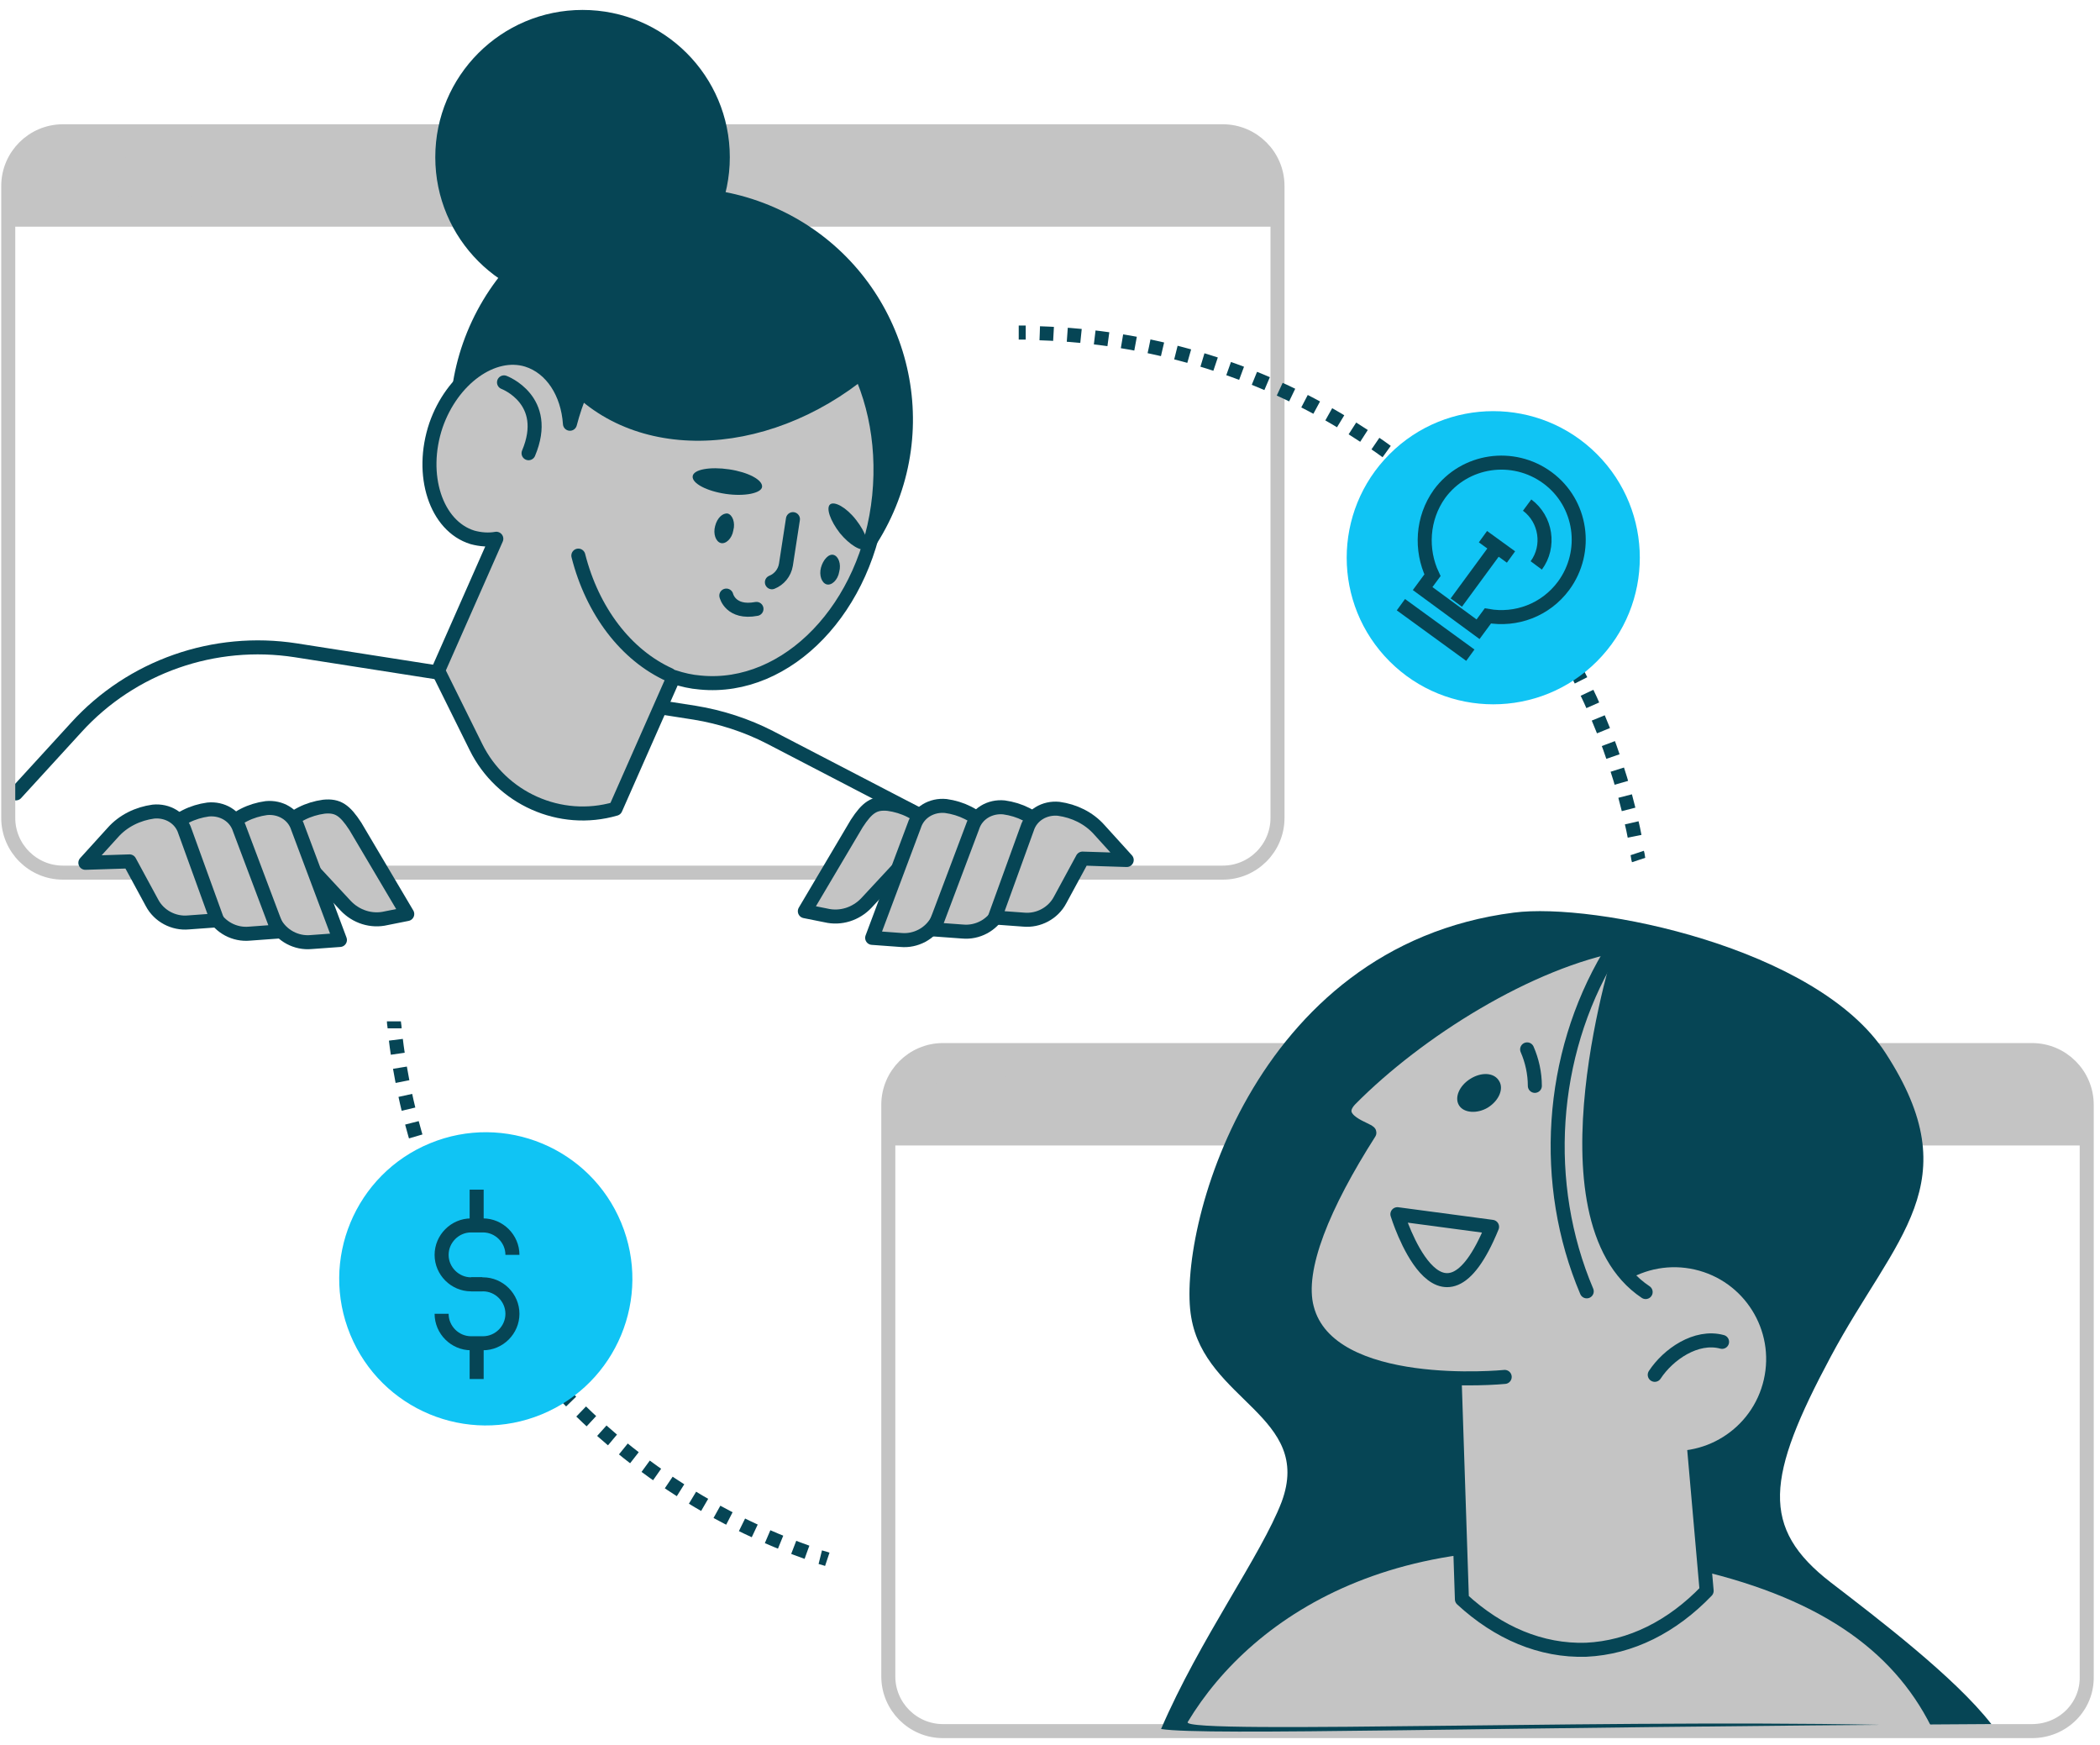 <svg width="189" height="157" viewBox="0 0 189 157" fill="none" xmlns="http://www.w3.org/2000/svg">
<g clip-path="url(#clip0_519_8440)">
<path d="M182.882 155.771H84.869C82.156 155.771 79.947 153.562 79.947 150.848V99.412C79.947 96.698 82.156 94.489 84.869 94.489H182.882C185.596 94.489 187.805 96.698 187.805 99.412V150.848C187.868 153.562 185.659 155.771 182.882 155.771Z" stroke="#C4C4C4" stroke-width="1.262" stroke-miterlimit="10" stroke-linecap="round" stroke-linejoin="round"/>
<path d="M1.435 71.391L6.862 65.458C11.848 59.967 19.295 57.38 26.616 58.516L62.527 64.133C64.862 64.511 67.197 65.269 69.28 66.341L88.719 76.439" stroke="#064555" stroke-width="1.262" stroke-miterlimit="10" stroke-linecap="round" stroke-linejoin="round"/>
<path d="M182.882 94.489H84.869C82.156 94.489 79.947 96.698 79.947 99.412V103.072H187.805V99.412C187.868 96.698 185.659 94.489 182.882 94.489Z" fill="#C4C4C4"/>
<path d="M104.497 155.582C108.536 156.213 133.718 155.393 179.222 155.14C175.94 150.912 168.871 145.547 164.769 142.392C158.395 137.469 158.963 132.925 164.769 122.07C170.575 111.214 177.328 106.481 169.692 94.742C163.57 85.275 143.5 81.173 136.242 82.12C112.575 85.149 105.886 111.025 107.211 118.535C108.473 126.046 118.192 127.434 115.352 135.134C113.522 139.93 107.968 147.504 104.497 155.582Z" fill="#064555"/>
<path d="M173.794 155.33C170.323 148.451 163.633 143.591 151.579 141.003C126.839 135.639 112.702 145.295 106.896 154.951C106.075 156.15 149.433 154.509 173.794 155.33Z" fill="#C4C4C4"/>
<path d="M87.457 98.717C87.457 99.727 86.636 100.547 85.627 100.547C84.617 100.547 83.796 99.727 83.796 98.717C83.796 97.707 84.617 96.887 85.627 96.887C86.636 96.887 87.457 97.644 87.457 98.717Z" fill="#C4C4C4"/>
<path d="M92.569 98.718C92.569 99.728 91.748 100.548 90.739 100.548C89.729 100.548 88.908 99.728 88.908 98.718C88.908 97.708 89.729 96.887 90.739 96.887C91.748 96.824 92.569 97.645 92.569 98.718Z" fill="#C4C4C4"/>
<path d="M97.618 98.717C97.618 99.727 96.798 100.547 95.788 100.547C94.778 100.547 93.958 99.727 93.958 98.717C93.958 97.707 94.778 96.887 95.788 96.887C96.798 96.887 97.618 97.644 97.618 98.717Z" fill="#C4C4C4"/>
<path d="M110.052 78.522H5.664C2.951 78.522 0.742 76.313 0.742 73.6V16.736C0.742 14.022 2.951 11.813 5.664 11.813H110.052C112.766 11.813 114.975 14.022 114.975 16.736V73.6C114.975 76.313 112.766 78.522 110.052 78.522Z" stroke="#C4C4C4" stroke-width="1.262" stroke-miterlimit="10" stroke-linecap="round" stroke-linejoin="round"/>
<path d="M110.052 11.813H5.664C2.951 11.813 0.742 14.022 0.742 16.736V20.396H114.975V16.736C114.975 14.022 112.766 11.813 110.052 11.813Z" fill="#C4C4C4"/>
<path d="M8.251 15.978C8.251 16.988 7.43 17.808 6.421 17.808C5.411 17.808 4.59 16.988 4.59 15.978C4.59 14.968 5.411 14.148 6.421 14.148C7.43 14.148 8.251 14.968 8.251 15.978Z" fill="#C4C4C4"/>
<path d="M13.301 15.978C13.301 16.988 12.48 17.808 11.47 17.808C10.461 17.808 9.64 16.988 9.64 15.978C9.64 14.968 10.461 14.148 11.47 14.148C12.48 14.148 13.301 14.968 13.301 15.978Z" fill="#C4C4C4"/>
<path d="M18.413 15.978C18.413 16.988 17.592 17.808 16.582 17.808C15.572 17.808 14.752 16.988 14.752 15.978C14.752 14.968 15.572 14.148 16.582 14.148C17.592 14.148 18.413 14.968 18.413 15.978Z" fill="#C4C4C4"/>
<path d="M82.093 76.818L86.069 76.944L83.607 74.231C82.661 73.158 81.335 72.526 79.947 72.337C78.685 72.211 78.053 72.653 77.107 74.104L72.436 81.993L74.33 82.372C75.655 82.688 77.044 82.246 77.99 81.236L82.093 76.818Z" fill="#C4C4C4" stroke="#064555" stroke-width="1.262" stroke-miterlimit="10" stroke-linecap="round" stroke-linejoin="round"/>
<path d="M87.267 77.008L91.243 77.134L88.782 74.42C87.835 73.347 86.51 72.716 85.121 72.527C83.859 72.401 82.66 73.095 82.281 74.294L78.495 84.392L81.082 84.582C82.408 84.708 83.733 84.013 84.364 82.814L87.267 77.008Z" fill="#C4C4C4" stroke="#064555" stroke-width="1.262" stroke-miterlimit="10" stroke-linecap="round" stroke-linejoin="round"/>
<path d="M92.506 77.133L96.482 77.26L94.02 74.546C93.074 73.473 91.748 72.842 90.36 72.652C89.097 72.526 87.898 73.22 87.52 74.419L84.049 83.634L86.636 83.823C87.962 83.95 89.287 83.255 89.918 82.056L92.506 77.133Z" fill="#C4C4C4" stroke="#064555" stroke-width="1.262" stroke-miterlimit="10" stroke-linecap="round" stroke-linejoin="round"/>
<path d="M97.428 77.26L101.404 77.386L98.943 74.672C97.996 73.6 96.671 72.969 95.282 72.779C94.02 72.653 92.821 73.347 92.442 74.546L89.539 82.561L92.127 82.751C93.452 82.877 94.777 82.183 95.409 80.984L97.428 77.26Z" fill="#C4C4C4" stroke="#064555" stroke-width="1.262" stroke-miterlimit="10" stroke-linecap="round" stroke-linejoin="round"/>
<path d="M26.996 77.07L23.02 77.197L25.481 74.483C26.428 73.41 27.753 72.779 29.142 72.589C30.404 72.463 31.035 72.905 31.982 74.356L36.652 82.246L34.759 82.624C33.433 82.94 32.045 82.498 31.098 81.488L26.996 77.07Z" fill="#C4C4C4" stroke="#064555" stroke-width="1.262" stroke-miterlimit="10" stroke-linecap="round" stroke-linejoin="round"/>
<path d="M21.821 77.197L17.845 77.323L20.306 74.609C21.253 73.536 22.578 72.905 23.967 72.716C25.229 72.59 26.428 73.284 26.807 74.483L30.593 84.581L28.006 84.77C26.68 84.897 25.355 84.202 24.724 83.003L21.821 77.197Z" fill="#C4C4C4" stroke="#064555" stroke-width="1.262" stroke-miterlimit="10" stroke-linecap="round" stroke-linejoin="round"/>
<path d="M16.582 77.323L12.606 77.45L15.068 74.736C16.014 73.663 17.34 73.032 18.728 72.843C19.99 72.716 21.189 73.411 21.568 74.61L25.039 83.824L22.452 84.013C21.126 84.14 19.801 83.445 19.17 82.246L16.582 77.323Z" fill="#C4C4C4" stroke="#064555" stroke-width="1.262" stroke-miterlimit="10" stroke-linecap="round" stroke-linejoin="round"/>
<path d="M11.659 77.512L7.683 77.638L10.145 74.925C11.091 73.852 12.416 73.221 13.805 73.031C15.067 72.905 16.266 73.599 16.645 74.798L19.548 82.814L16.961 83.003C15.635 83.129 14.31 82.435 13.679 81.236L11.659 77.512Z" fill="#C4C4C4" stroke="#064555" stroke-width="1.262" stroke-miterlimit="10" stroke-linecap="round" stroke-linejoin="round"/>
<path d="M80.186 46.591C85.075 36.179 80.597 23.775 70.185 18.887C59.773 13.998 47.369 18.476 42.481 28.888C37.592 39.3 42.07 51.703 52.482 56.592C62.894 61.481 75.297 57.003 80.186 46.591Z" fill="#064555"/>
<path d="M63.034 61.418C62.213 61.355 61.393 61.166 60.636 60.913L55.397 72.778C50.411 74.23 45.11 71.832 42.838 67.225L39.43 60.345L44.668 48.48C43.974 48.607 43.217 48.544 42.522 48.354C39.241 47.344 37.726 42.737 39.241 38.256C40.692 34.091 44.353 31.44 47.445 32.387C49.654 33.081 51.106 35.353 51.295 38.13C53.441 29.925 59.878 24.245 66.757 24.939C74.647 25.76 80.137 34.533 79.127 44.63C78.118 54.665 70.86 62.176 63.034 61.418Z" fill="#C4C4C4" stroke="#064555" stroke-width="1.262" stroke-miterlimit="10" stroke-linecap="round" stroke-linejoin="round"/>
<path d="M50.978 34.786C51.105 34.912 51.231 35.038 51.357 35.165C58.3 42.17 71.048 40.845 79.947 32.198C80.073 32.072 80.136 32.009 80.263 31.883C78.432 28.853 75.782 26.581 72.5 25.382C64.863 22.668 56.154 26.771 50.978 34.786Z" fill="#064555"/>
<path d="M60.256 60.725C56.343 58.958 53.314 54.982 52.051 49.996" stroke="#064555" stroke-width="1.262" stroke-miterlimit="10" stroke-linecap="round" stroke-linejoin="round"/>
<path d="M74.709 45.389C74.331 45.705 74.709 46.841 75.593 47.977C76.476 49.05 77.549 49.681 77.928 49.365C78.307 49.05 77.928 47.914 77.044 46.778C76.161 45.642 75.088 45.074 74.709 45.389Z" fill="#064555"/>
<path d="M62.339 42.864C62.276 43.495 63.601 44.189 65.305 44.441C67.009 44.694 68.524 44.378 68.587 43.81C68.65 43.179 67.325 42.485 65.621 42.233C63.917 41.98 62.402 42.233 62.339 42.864Z" fill="#064555"/>
<path d="M71.364 46.714L70.733 50.816C70.607 51.574 70.102 52.142 69.471 52.394" stroke="#064555" stroke-width="1.262" stroke-miterlimit="10" stroke-linecap="round" stroke-linejoin="round"/>
<path d="M65.369 53.593C65.369 53.593 65.748 55.234 68.083 54.792" stroke="#064555" stroke-width="1.262" stroke-miterlimit="10" stroke-linecap="round" stroke-linejoin="round"/>
<path d="M45.361 34.408C45.361 34.408 49.59 35.985 47.57 40.782" stroke="#064555" stroke-width="1.262" stroke-miterlimit="10" stroke-linecap="round" stroke-linejoin="round"/>
<path d="M73.889 51.069C73.7 51.763 73.952 52.457 74.394 52.583C74.835 52.709 75.403 52.205 75.53 51.447C75.719 50.753 75.467 50.059 75.025 49.932C74.583 49.806 74.078 50.374 73.889 51.069Z" fill="#064555"/>
<path d="M64.358 47.346C64.169 48.04 64.421 48.735 64.863 48.861C65.305 48.987 65.873 48.482 65.999 47.725C66.188 47.031 65.936 46.336 65.494 46.21C65.052 46.147 64.547 46.589 64.358 47.346Z" fill="#064555"/>
<path d="M52.43 27.401C59.749 27.401 65.683 21.467 65.683 14.147C65.683 6.827 59.749 0.894 52.43 0.894C45.11 0.894 39.176 6.827 39.176 14.147C39.176 21.467 45.11 27.401 52.43 27.401Z" fill="#064555"/>
<path d="M151.263 116.579L153.598 143.15C150.506 146.368 146.782 148.262 142.743 148.451C138.704 148.577 134.854 146.936 131.572 143.907L130.752 119.104" fill="#C4C4C4"/>
<path d="M151.263 116.579L153.598 143.15C150.506 146.368 146.782 148.262 142.743 148.451C138.704 148.577 134.854 146.936 131.572 143.907L130.752 119.104" stroke="#064555" stroke-width="1.262" stroke-miterlimit="10" stroke-linecap="round" stroke-linejoin="round"/>
<path d="M158.744 124.143C159.764 119.693 156.982 115.258 152.532 114.239C148.081 113.219 143.647 116.001 142.627 120.451C141.608 124.902 144.389 129.336 148.84 130.356C153.29 131.375 157.725 128.594 158.744 124.143Z" fill="#C4C4C4"/>
<path d="M135.423 123.9C135.423 123.9 119.645 125.477 117.625 117.715C116.679 114.18 119.14 108.374 123.242 101.937C123.369 101.684 119.645 100.864 121.538 98.907C127.597 92.785 137.632 86.474 146.026 84.959C146.026 84.959 138.074 109.573 148.108 116.263" fill="#C4C4C4"/>
<path d="M135.423 123.9C135.423 123.9 119.645 125.477 117.625 117.715C116.679 114.18 119.14 108.374 123.242 101.937C123.369 101.684 119.645 100.864 121.538 98.907C127.597 92.785 137.632 86.474 146.026 84.959C146.026 84.959 138.074 109.573 148.108 116.263" stroke="#064555" stroke-width="1.262" stroke-miterlimit="10" stroke-linecap="round" stroke-linejoin="round"/>
<path d="M144.826 85.969C139.461 94.994 138.704 106.544 142.806 116.2" stroke="#064555" stroke-width="1.262" stroke-miterlimit="10" stroke-linecap="round" stroke-linejoin="round"/>
<path d="M154.986 120.744C152.651 120.113 150.127 121.88 148.927 123.711" stroke="#064555" stroke-width="1.262" stroke-miterlimit="10" stroke-linecap="round" stroke-linejoin="round"/>
<path d="M134.286 110.394L125.765 109.258C125.765 109.258 129.615 121.817 134.286 110.394Z" stroke="#064555" stroke-width="1.262" stroke-miterlimit="10" stroke-linecap="round" stroke-linejoin="round"/>
<path d="M132.33 97.076C131.32 97.707 130.878 98.781 131.32 99.475C131.762 100.169 132.961 100.232 133.907 99.664C134.917 99.033 135.359 97.96 134.917 97.266C134.475 96.508 133.339 96.445 132.33 97.076Z" fill="#064555"/>
<path d="M138.136 97.709C138.136 96.573 137.884 95.437 137.442 94.427" stroke="#064555" stroke-width="1.262" stroke-miterlimit="10" stroke-linecap="round" stroke-linejoin="round"/>
<path d="M74.456 140.31C74.266 140.247 74.077 140.184 73.825 140.121" stroke="#064555" stroke-width="1.262" stroke-miterlimit="10"/>
<path d="M72.626 139.678C52.809 132.609 38.103 114.748 35.579 93.164" stroke="#064555" stroke-width="1.262" stroke-miterlimit="10" stroke-dasharray="1.27 1.27"/>
<path d="M35.515 92.534C35.515 92.344 35.452 92.092 35.452 91.902" stroke="#064555" stroke-width="1.262" stroke-miterlimit="10"/>
<path d="M91.685 29.925C91.874 29.925 92.127 29.925 92.316 29.925" stroke="#064555" stroke-width="1.262" stroke-miterlimit="10"/>
<path d="M93.579 29.989C103.361 30.305 112.513 33.081 120.402 37.752C134.223 45.893 144.258 59.778 147.287 76.124" stroke="#064555" stroke-width="1.262" stroke-miterlimit="10" stroke-dasharray="1.24 1.24"/>
<path d="M147.35 76.755C147.413 76.945 147.413 77.197 147.476 77.387" stroke="#064555" stroke-width="1.262" stroke-miterlimit="10"/>
<path d="M143.72 59.514C148.871 54.362 148.871 46.011 143.72 40.86C138.568 35.708 130.217 35.708 125.066 40.86C119.915 46.011 119.915 54.362 125.066 59.514C130.217 64.665 138.568 64.665 143.72 59.514Z" fill="#10C4F4"/>
<path d="M48.757 127.266C55.49 124.486 58.694 116.773 55.914 110.04C53.133 103.306 45.42 100.102 38.687 102.883C31.954 105.663 28.749 113.376 31.53 120.109C34.31 126.843 42.023 130.047 48.757 127.266Z" fill="#10C4F4"/>
<path d="M129.553 44.441C131.825 41.349 136.18 40.718 139.272 42.99C142.365 45.262 142.996 49.617 140.724 52.709C139.083 54.918 136.432 55.865 133.908 55.423L133.024 56.622L128.038 52.961L128.922 51.762C127.849 49.49 127.975 46.65 129.553 44.441Z" stroke="#064555" stroke-width="1.262"/>
<path d="M132.33 58.956L126.082 54.412" stroke="#064555" stroke-width="1.262"/>
<path d="M131.067 54.223L134.728 49.237" stroke="#064555" stroke-width="1.262"/>
<path d="M135.99 50.121L133.466 48.291" stroke="#064555" stroke-width="1.262"/>
<path d="M138.263 50.878C139.525 49.174 139.146 46.713 137.442 45.45" stroke="#064555" stroke-width="1.262"/>
<path d="M42.899 107.048V110.267" stroke="#064555" stroke-width="1.262"/>
<path d="M42.899 120.87V124.089" stroke="#064555" stroke-width="1.262"/>
<path d="M43.405 115.569H42.395C40.944 115.569 39.745 114.37 39.745 112.918C39.745 111.467 40.944 110.267 42.395 110.267H43.468C44.92 110.267 46.119 111.467 46.119 112.918" stroke="#064555" stroke-width="1.262"/>
<path d="M42.395 115.569H43.468C44.92 115.569 46.119 116.768 46.119 118.22C46.119 119.672 44.92 120.871 43.468 120.871H42.395C40.944 120.871 39.745 119.672 39.745 118.22" stroke="#064555" stroke-width="1.262"/>
</g>
<defs>
<clipPath id="clip0_519_8440">
<rect width="188.39" height="155.508" fill="white" transform="translate(0.11 0.894)"/>
</clipPath>
</defs>
</svg>
